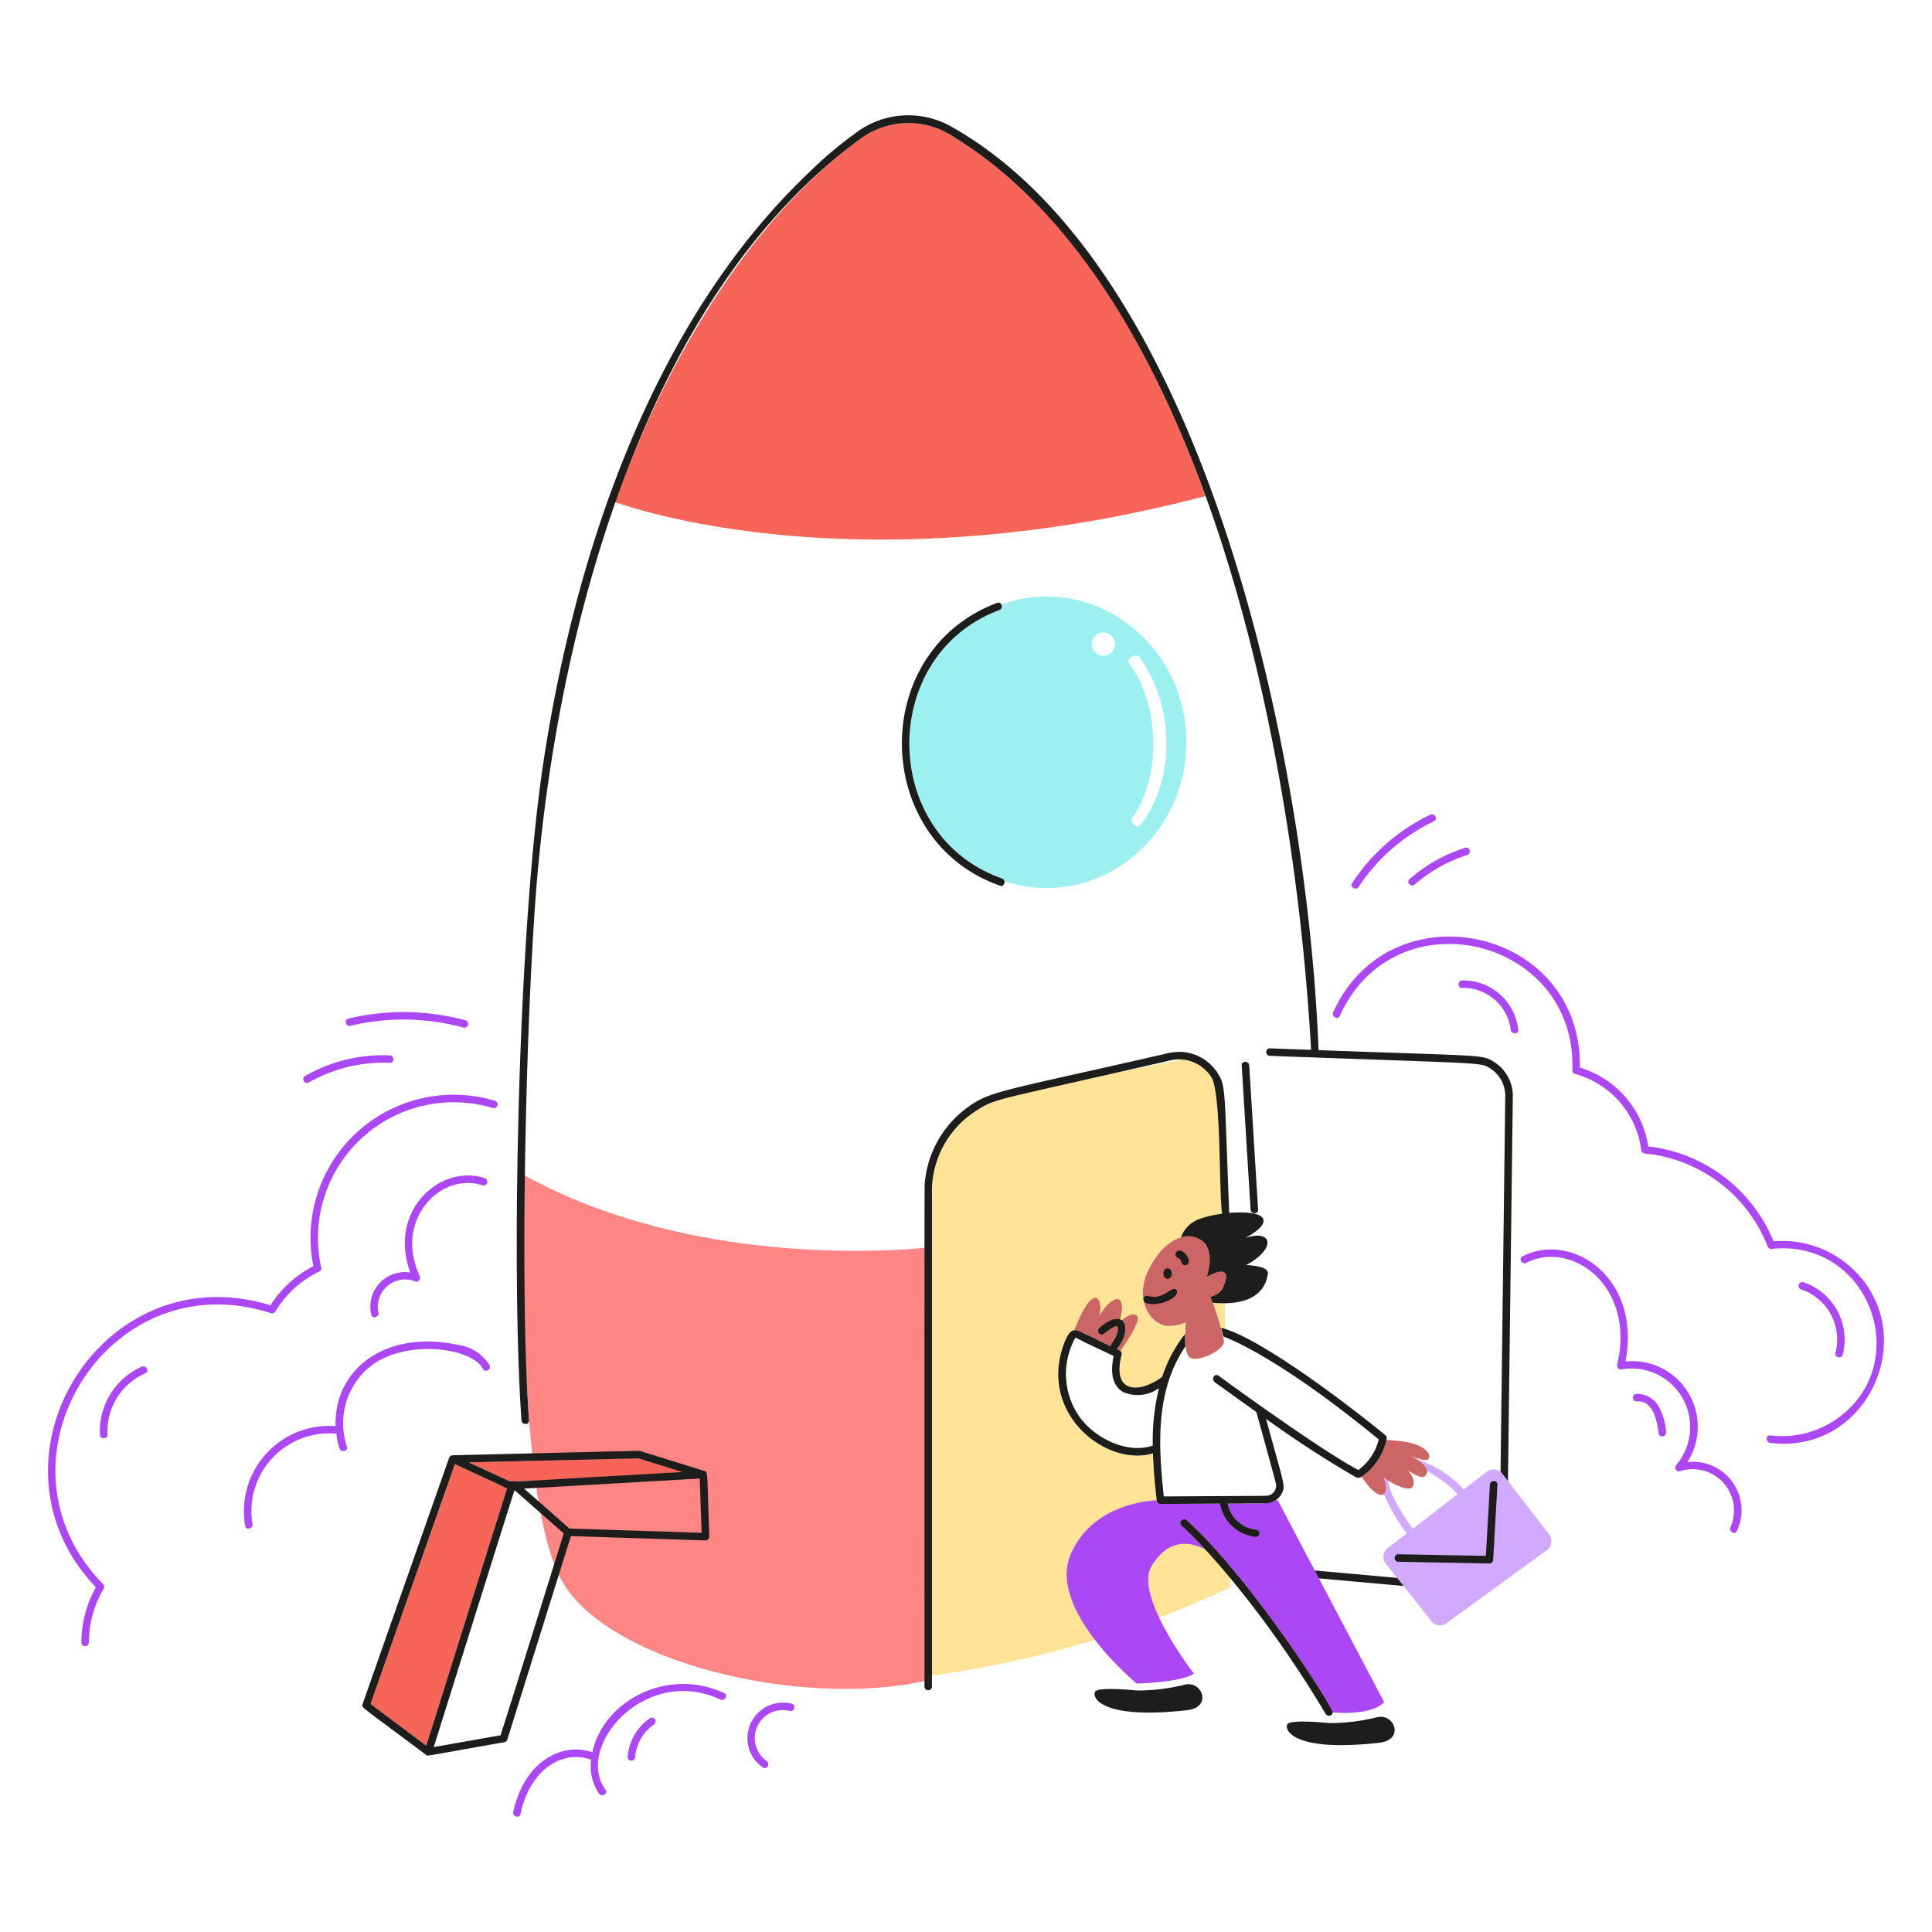 <svg xmlns="http://www.w3.org/2000/svg" viewBox="0 0 250 250" height="250" width="250"><g transform="matrix(0.625,0,0,0.625,0,0)"><g transform="matrix(2,0,0,2,0,0)"><defs><style>.a{fill:#ffe497}.b{fill:#cc6666}.c{fill:#f76559}.f{fill:#ac47f5}.g{fill:#1d1d1b}</style></defs><path class="a" d="M127.187 156c-.008-.413.025-.352-.1-.352a3.148 3.148 0 0 0 .1.352z"></path><path class="a" d="M115.972 139.852a.4.4 0 0 1 .139.408c-.254.991-.517 2.54.542 3.17.926.553 2.649-.047 3.465-.805a.373.373 0 0 1 .2-.094 13 13 0 0 1 2.361-4.381c.018-.7.092-1.274.092-1.274a4.3 4.3 0 0 1-2.177.359c-1.789-.452-3.028-2.935-1.769-5.62a6.2 6.2 0 0 1 3.421-3.513 2.439 2.439 0 0 1 2.028.225c1.692 1.033.658 3.852.658 3.852.987-.539 1.542-.624 1.8-.446l-.107-5.765a.362.362 0 0 1-.151-.29c-.49-12.647-.338-12.949-1.047-14.119a3.962 3.962 0 0 0-3.058-1.877c-.11.024-17.506 3.373-20.282 4.725l-.97.543a9.876 9.876 0 0 0-4.637 8.711v49.793a105.543 105.543 0 0 0 30.862-9.124l-.125-6.694a4.3 4.3 0 0 1-.922-1.983l-6.17.037c-.378 0-.412-.489-.389-.389-.178-1.613-.328-3.23-.382-4.852-4.7 1.419-11.456-3.777-9.437-10.662.155-.527.557-1.748 1.055-2 .514-.269.944.107 5 2.065z"></path><path class="a" d="M125.3 134.245c1.415 3.782.806 3.085 1.539 3.335l-.087-4.666a1.966 1.966 0 0 1-1.452 1.331z"></path><path class="b" d="M126.732 131.733c-.263-.178-.818-.093-1.8.446 1.706-4.65-3.439-6.258-6.107-.564-1.257 2.684-.022 5.168 1.769 5.62a4.292 4.292 0 0 0 2.177-.359s-.074.575-.092 1.274c-.019.753 0 2.359.75 2.485 1.127.188 3.288-.94 3.288-1.786a28.96 28.96 0 0 0-1.409-4.6c1.18-.122 2.004-2.125 1.424-2.516z"></path><path class="c" d="M98.6 14.09a8.389 8.389 0 0 0-9.487.253C77.264 22.96 68.69 37.973 63.679 51.978c3.789 1.322 26.708 8.382 61.126-.625-5.196-14.385-13.258-29.379-26.205-37.263z"></path><path d="M54.334 121.7c-.183 9.148-.551 33.613 3.715 41.718 4.573 8.69 24.935 13.43 37.653 10.6v-44.846c-3.343.336-24.17 1.959-41.368-7.472z" style="fill:#ff8684"></path><path d="M103.659 62.573a.412.412 0 0 1-.212.582c-12.593 4.708-12.315 23.368.273 27.777a.371.371 0 0 1 .251.288c9.334 3.075 18.835-4.2 18.835-14.378 0-10.342-9.778-17.606-19.147-14.269zm11.615 4.67a1.2 1.2 0 1 1-.216-1.407 1.031 1.031 0 0 1 .216 1.407zm2.816 18.138c-.48.623-1.1-.462-.953-.647 2.847-3.692 3.257-11.3-.285-16.128-.3-.405.791-1.01 1.085-.61 3.517 4.797 3.924 12.483.153 17.385z" style="fill:#9cf0f0"></path><path class="f" d="M191.179 130.828a10.579 10.579 0 0 0-7.579-2.328 15.989 15.989 0 0 0-12.975-9.823 10.1 10.1 0 0 0-7.079-8.163c.244-14.583-19.641-18.789-25.526-5.734-.2.453.466.849.672.393 5.717-12.688 24.6-8.107 24.075 5.628a.393.393 0 0 0 .285.375 9.409 9.409 0 0 1 6.848 7.848.406.406 0 0 0 .39.389 15.232 15.232 0 0 1 12.687 9.594.4.4 0 0 0 .376.286c10.255-1.126 14.916 12.015 6.694 17.659a9.86 9.86 0 0 1-6.786 1.641c-.5-.061-.491.717 0 .777 10.448 1.271 15.97-11.985 7.918-18.542z"></path><path class="f" d="M174.682 151.358a6.793 6.793 0 0 0-6.414-10.42c1.684-8.706-5.593-13.491-10.665-10.879-.445.229-.051.9.393.672 4.63-2.386 11.358 2.33 9.414 10.544a.4.4 0 0 0 .478.479 6.06 6.06 0 0 1 5.642 9.892c-.237.276-.018.775.378.65a4.272 4.272 0 0 1 5.225 5.8c-.2.453.466.85.671.394a5.022 5.022 0 0 0-5.122-7.132z"></path><path class="f" d="M169.424 144.294a.389.389 0 0 0 0 .778c1.6-.128 2.071 1.678 2.27 3.259a.39.39 0 0 0 .779 0 6.236 6.236 0 0 0-.815-2.821 2.572 2.572 0 0 0-2.234-1.216zm21.337-4.063a6.256 6.256 0 0 0-4.093-7.5.39.39 0 0 0-.208.751 5.462 5.462 0 0 1 3.551 6.541.389.389 0 0 0 .75.208zm-39.393-38.739c-.5.024-.5.8 0 .778a4.95 4.95 0 0 1 5.024 4.323c.045.494.823.5.777 0a5.733 5.733 0 0 0-5.801-5.101zm-10.717-9.686a19.258 19.258 0 0 1 7.8-6.792c.452-.215.058-.886-.392-.671a20 20 0 0 0-8.085 7.07c-.274.42.403.81.677.393zm5.816-.253a15.29 15.29 0 0 1 5.415-3.038c.476-.15.273-.9-.206-.75A16.217 16.217 0 0 0 145.917 91c-.378.332.173.881.55.553zm-95.216 22.408a14.814 14.814 0 0 0-18.811 17.118 11.343 11.343 0 0 0-4.44 4.043c-17.52-5.394-30.578 16.052-18.076 29.193a11.811 11.811 0 0 0-1.5 5.7.389.389 0 0 0 .778 0 11.007 11.007 0 0 1 1.533-5.562.4.4 0 0 0-.061-.471c-12.373-12.586.4-33.568 17.392-28.033a.394.394 0 0 0 .439-.179 10.628 10.628 0 0 1 4.563-4.146.4.4 0 0 0 .179-.439 14.051 14.051 0 0 1 17.795-16.476.389.389 0 0 0 .209-.748zm-3.818 25.259c-7.908-1.656-12.908 2.864-12.687 8.413a8.824 8.824 0 0 0-9.361 10.327c.082.492.832.284.75-.207a8.053 8.053 0 0 1 8.655-9.34c.1-.012-.034.322.371 1.536.157.473.909.27.75-.207a7.571 7.571 0 0 1 2.21-8.117c3.491-3.014 10.626-2.253 11.883.087.237.441.909.049.672-.392a4.562 4.562 0 0 0-3.243-2.1z"></path><path class="f" d="M14.667 141.482a7.306 7.306 0 0 0-4.318 7.025c.032.5.809.5.778 0a6.559 6.559 0 0 1 3.933-6.353c.459-.195.063-.866-.393-.672zm23.762-5.397c.1.49.852.283.75-.207a2.831 2.831 0 0 1 3.831-3.222c.349.13.568-.3.439-.571-2.664-5.682 2.028-10.792 6.514-9.384.478.151.684-.6.207-.75-4.7-1.475-10.015 3.453-7.7 9.775a3.592 3.592 0 0 0-4.041 4.359zm-2.15-29.894a23.742 23.742 0 0 1 11.708.183.389.389 0 0 0 .206-.75 24.578 24.578 0 0 0-12.121-.183c-.487.116-.28.866.207.75zm-4.304 5.864a15.537 15.537 0 0 1 8.375-2.027c.5.022.5-.756 0-.778a16.312 16.312 0 0 0-8.768 2.133.389.389 0 0 0 .393.672zm42.985 63.214c-5.848-2.734-12.516.809-13.637 6.131-3.089-1.106-7.067.924-8.191 6.176-.1.488.645.7.75.207 1.038-4.848 4.556-6.652 7.314-5.61a4.991 4.991 0 0 0 .817 3.5c.291.4.966.014.672-.392-3.251-4.48 4.119-12.979 11.883-9.345.451.215.846-.455.392-.667zm6.992 1.098a3.68 3.68 0 0 0-2.984 6.6c.41.289.8-.384.392-.672a2.9 2.9 0 0 1 2.386-5.179c.486.12.693-.63.206-.749z"></path><path class="f" d="M67.289 177.861a5.371 5.371 0 0 0-2.316 4.015.389.389 0 0 0 .778 0 4.538 4.538 0 0 1 1.93-3.344.4.4 0 0 0 .14-.532.391.391 0 0 0-.532-.139z"></path><path class="c" d="m66.1 150.968-17.556.418 4.223 1.949c.667.066-1.373.142 17.882-.955zm-19.009.602c-.7 1.975-8.692 24.719-8.728 24.819l5.748 4.31c.447-1.312-1.425 4.559 8.382-26.63-.064-.025.515.231-5.402-2.499z"></path><path class="g" d="M154.63 109.909c-1.249-.768-.947-.563-18.133-1.2-1.163-29.88-11.616-80.94-38.144-95.671a9.02 9.02 0 0 0-9.285.385 40.345 40.345 0 0 0-5.195 4.313C67.7 33 59.573 56.934 56.238 79.011c-2.669 17.67-3.327 53.12-2.253 68.023.036.5.814.5.778 0-1.03-14.091-.25-43.979.882-56.569 2.447-27.234 11.731-60.314 33.466-76.122a8.389 8.389 0 0 1 9.489-.253c26.256 15.988 35.424 64.009 37.122 94.593l-4.264-.158c-.5-.018-.5.76 0 .778 22.289.817 21.76.666 22.745 1.256a3.367 3.367 0 0 1 1.62 2.918c0 .242-.591 47.143-.592 47.2a3.349 3.349 0 0 1-3.885 3.267l-16.215-1.457c-.5-.045-.5.734 0 .778l16.3 1.465a4.119 4.119 0 0 0 4.583-4.043c0-.1.592-47.122.593-47.223a4.165 4.165 0 0 0-1.977-3.555z"></path><path class="g" d="M126.054 111.093a4.771 4.771 0 0 0-3.7-2.2 6.067 6.067 0 0 0-1.764.208c-17.069 3.912-18.116 3.805-20.554 5.629a10.813 10.813 0 0 0-4.312 7.865c-.051.732-.025 51.993-.025 51.993a.389.389 0 0 0 .778 0v-50.93a9.9 9.9 0 0 1 4.637-8.711c1.982-1.255 1.7-.97 19.511-5.056a7.561 7.561 0 0 1 1.153-.219 3.974 3.974 0 0 1 3.646 1.884c1.107 1.829.685 14.033 1.2 14.409a.38.38 0 0 0 .627-.29c-.514-12.991-.326-13.206-1.197-14.582zm3.264-.801c-.031-.5-.808-.5-.777 0l.918 14.926c.03.5.809.5.778 0-.06-.97-.837-13.618-.919-14.926z"></path><path d="m160.275 158.725-4.815-6.249a1.172 1.172 0 0 0-1.559-.115l-2.374 1.831a11.143 11.143 0 0 0-4.739-3.072c.46.308.949.736.96 1.17a12.727 12.727 0 0 1 3.158 2.381l-4.661 3.594c-.77-1.093-2.525-3.677-2.534-5.014-.28-.163-.469-.285-.469-.285s.564 1.4.014 1.7a19.914 19.914 0 0 0 2.366 4.078l-1.946 1.5a1.169 1.169 0 0 0-.294 1.521l4.677 5.911a1.17 1.17 0 0 0 1.622.4l10.365-7.547a1.171 1.171 0 0 0 .229-1.804z" style="fill:#d1a9ff"></path><path class="b" d="M147.911 150.976c.26-.483-.428-1.793-4.4-1.9a6.31 6.31 0 0 1-2.552 3.8c1.868 2.876 3.072 2.065 2.278.1 2.246 1.451 2.864 1.14 2.985.957.46-.689-.459-1.723-.459-1.723s1.338.956 1.722.613c.817-.728-.483-1.653-1.464-2.13.216.091 1.642.743 1.89.283zm-31.778-14.287c.793.578.2 2.017-.409 2.838-.133.182-.277.066.209.294a.231.231 0 0 1 .039.031c.417-.581 2.339-3.323 1.678-3.687-.499-.276-1.15.191-1.517.524zm-.596.62a3.838 3.838 0 0 0-1.243.764c-.4.32-.882-.244-.527-.565.538-.49 1.51-1.189 2.185-.923.734-2.8-.739-2.662-2.129-.4.406-2-.7-3.381-2.6 1.48l.089.043a4.834 4.834 0 0 1 1.551.655l2.149 1.016a.324.324 0 0 1 .043-.249c.472-.648.996-1.901.482-1.821z"></path><path class="f" d="M132.27 155.3h-.209c-.693.432-1.214.329-4.975.347a3.386 3.386 0 0 0 3.013 2.7.389.389 0 0 1-.207.75 4.179 4.179 0 0 1-3.6-3.447l-6.17.037a.4.4 0 0 1-.386-.378c-1.473.078-6.8.7-8.9 5.6-2.45 5.716 6.838 13.37 6.838 13.37s4.592-.1 5.919-1.021c0 0-6.226-8.062-4.389-11.124 1.457-2.427 3.394-2.828 5.506-1.775-.774-.843-1.564-1.676-2.412-2.441-.373-.336.179-.884.549-.55 6.595 5.948 15.171 19.4 15.111 19.906 1.067.084 4.083.194 5.333-1.056z"></path><path class="g" d="M119.354 150.449c.086 2.578.409 4.964.385 4.863a.4.4 0 0 0 .386.378l6.17-.037a4.164 4.164 0 0 0 3.6 3.447.389.389 0 0 0 .207-.75 3.39 3.39 0 0 1-3.013-2.7l3.723-.023a1.966 1.966 0 0 0 1.907-1.073c.351-.782.218-.81-1.659-7.673a109.772 109.772 0 0 0 9.235 6 .588.588 0 0 0 .672-.012 6.337 6.337 0 0 0 2.576-3.894.389.389 0 0 0-.1-.379c-3.282-2.719-12.926-10.139-17.042-11.146.177.594.262 1 .24.9.132.068 5.253 1.762 16.087 10.662a5.526 5.526 0 0 1-2.111 3.156c-3.218-1.655-11.6-7.646-14.475-9.758-.405-.3-.793.379-.393.672.1.073 3.387 2.438 4.311 3.091.09.327 1.94 7.033 2.015 7.362a1.064 1.064 0 0 1-.683 1.256c-.242.083.238.046-10.917.118-.567-5.251-.835-10.57 1.936-15.073.511-.826.219.01.266-1.687a1.261 1.261 0 0 0-.2.2 14.27 14.27 0 0 0-2.166 4.177 6.263 6.263 0 0 1-1.854.976c-1.837.5-3.093-.34-2.348-3.247a.407.407 0 0 0-.178-.439c-.488-.229-.347-.1-.209-.294 1.662-2.247.51-4.261-1.957-2.019a.387.387 0 0 0 .527.565 5.464 5.464 0 0 1 1.052-.708c.269-.092.494-.182.33.568a3.719 3.719 0 0 1-.551 1.094c-.1.136-.143.2-.116.357-3.207-1.516-3.545-1.857-4.037-1.6s-.9 1.486-1.055 2c-2.022 6.906 4.777 12.076 9.439 10.67zm-7.63-3.815a7.739 7.739 0 0 1-.4-8.162c-.039.023.03.017.1.044.319.126.621.323.932.47l2.932 1.386c-.287 1.318-.324 2.963.973 3.73a3.759 3.759 0 0 0 3.711-.4 23.121 23.121 0 0 0-.637 5.943c-2.643.898-6.004-.745-7.611-3.011zm-8.004-55.702c-12.631-4.423-12.834-23.08-.273-27.777.463-.172.252-.921-.206-.75-13.4 5.007-13.026 24.619.273 29.277.478.167.659-.592.206-.75zM72.912 152.27c-6.191-1.922-6.591-2.052-6.718-2.073s-9.372.216-19.335.451a.457.457 0 0 0-.375.286c-.035.1-8.83 25.126-8.955 25.49s-.181.173 6.608 5.262c.148.11-.559.182 8.107-1.339a.387.387 0 0 0 .272-.272c.2-.626 6.526-20.866 6.585-21.061l13.937.45a.393.393 0 0 0 .389-.389c-.245-6.816-.121-6.683-.515-6.805zm-6.817-1.3 4.549 1.412c-21.231 1.211-16.2.955-17.882.955l-4.223-1.949zM44.111 180.7l-5.748-4.31c.037-.105 8.029-22.86 8.728-24.819 7.653 3.532 4.71 2.223 5.4 2.5-8.423 26.79-7.857 25.096-8.38 26.629zm7.71-1.064-6.921 1.221c9.2-29.3 8.1-25.811 8.37-26.594l5.088 4.477c-7.103 22.825-6.237 19.892-6.537 20.895zm7.131-21.4-4.695-4.136c.1-.006 17.819-1.017 18.177-1.043.062 1.737.2 5.481.2 5.616zm79.008 19.043c.062-.522-8.5-13.937-15.111-19.906-.37-.334-.923.214-.549.55 3.16 2.85 9.35 10.11 14.942 19.517a.392.392 0 0 0 .718-.161zm4.581.492a20.166 20.166 0 0 1-4.963.6s-3.879-.408-4.287.1.408 2.959 9.492 1.939c2.658-.301 1.562-3.104-.242-2.639zm-19.902-3.371a20.117 20.117 0 0 1-4.963.6s-3.879-.407-4.287.1.408 2.96 9.492 1.938c2.658-.298 1.56-3.1-.242-2.638zm1.63-46.073c1.692 1.033.658 3.852.658 3.852 2.067-1.127 2.255-.282 1.785.845a1.866 1.866 0 0 1-1.409 1.221s.09.24.224.611c5.162.483 5.631-2.292 5.722-3.029.1-.817-2.245-.868-2.245-.868 3.2-1.738 2.69-3.737-.1-2.806 0 0 2.45-1.225 1.787-2.093s-4.44-.612-6.431.1a3.173 3.173 0 0 0-2.017 1.94 2.443 2.443 0 0 1 2.026.227zm-2.295 1.898c.45.225.213.524.521.7a.391.391 0 0 0 .532-.139c.195-.373-.276-1.208-.847-1.314a.389.389 0 0 0-.206.753zm-1.103 2.154c.583 0 .583-1.075 0-1.075s-.582 1.075 0 1.075zm-2.227 2.515c1.373.49 3.743-.732 3.1-1.377-.44-.442-1.183.958-2.6.7-.259-.048-.654-.211-.768.2a.4.4 0 0 0 .268.477zm35.592 18.799-.418 7.372-9.08-.169a.389.389 0 0 0 0 .777l9.446.177a.4.4 0 0 0 .389-.389l.441-7.768c.028-.494-.749-.499-.778 0z"></path></g></g></svg>